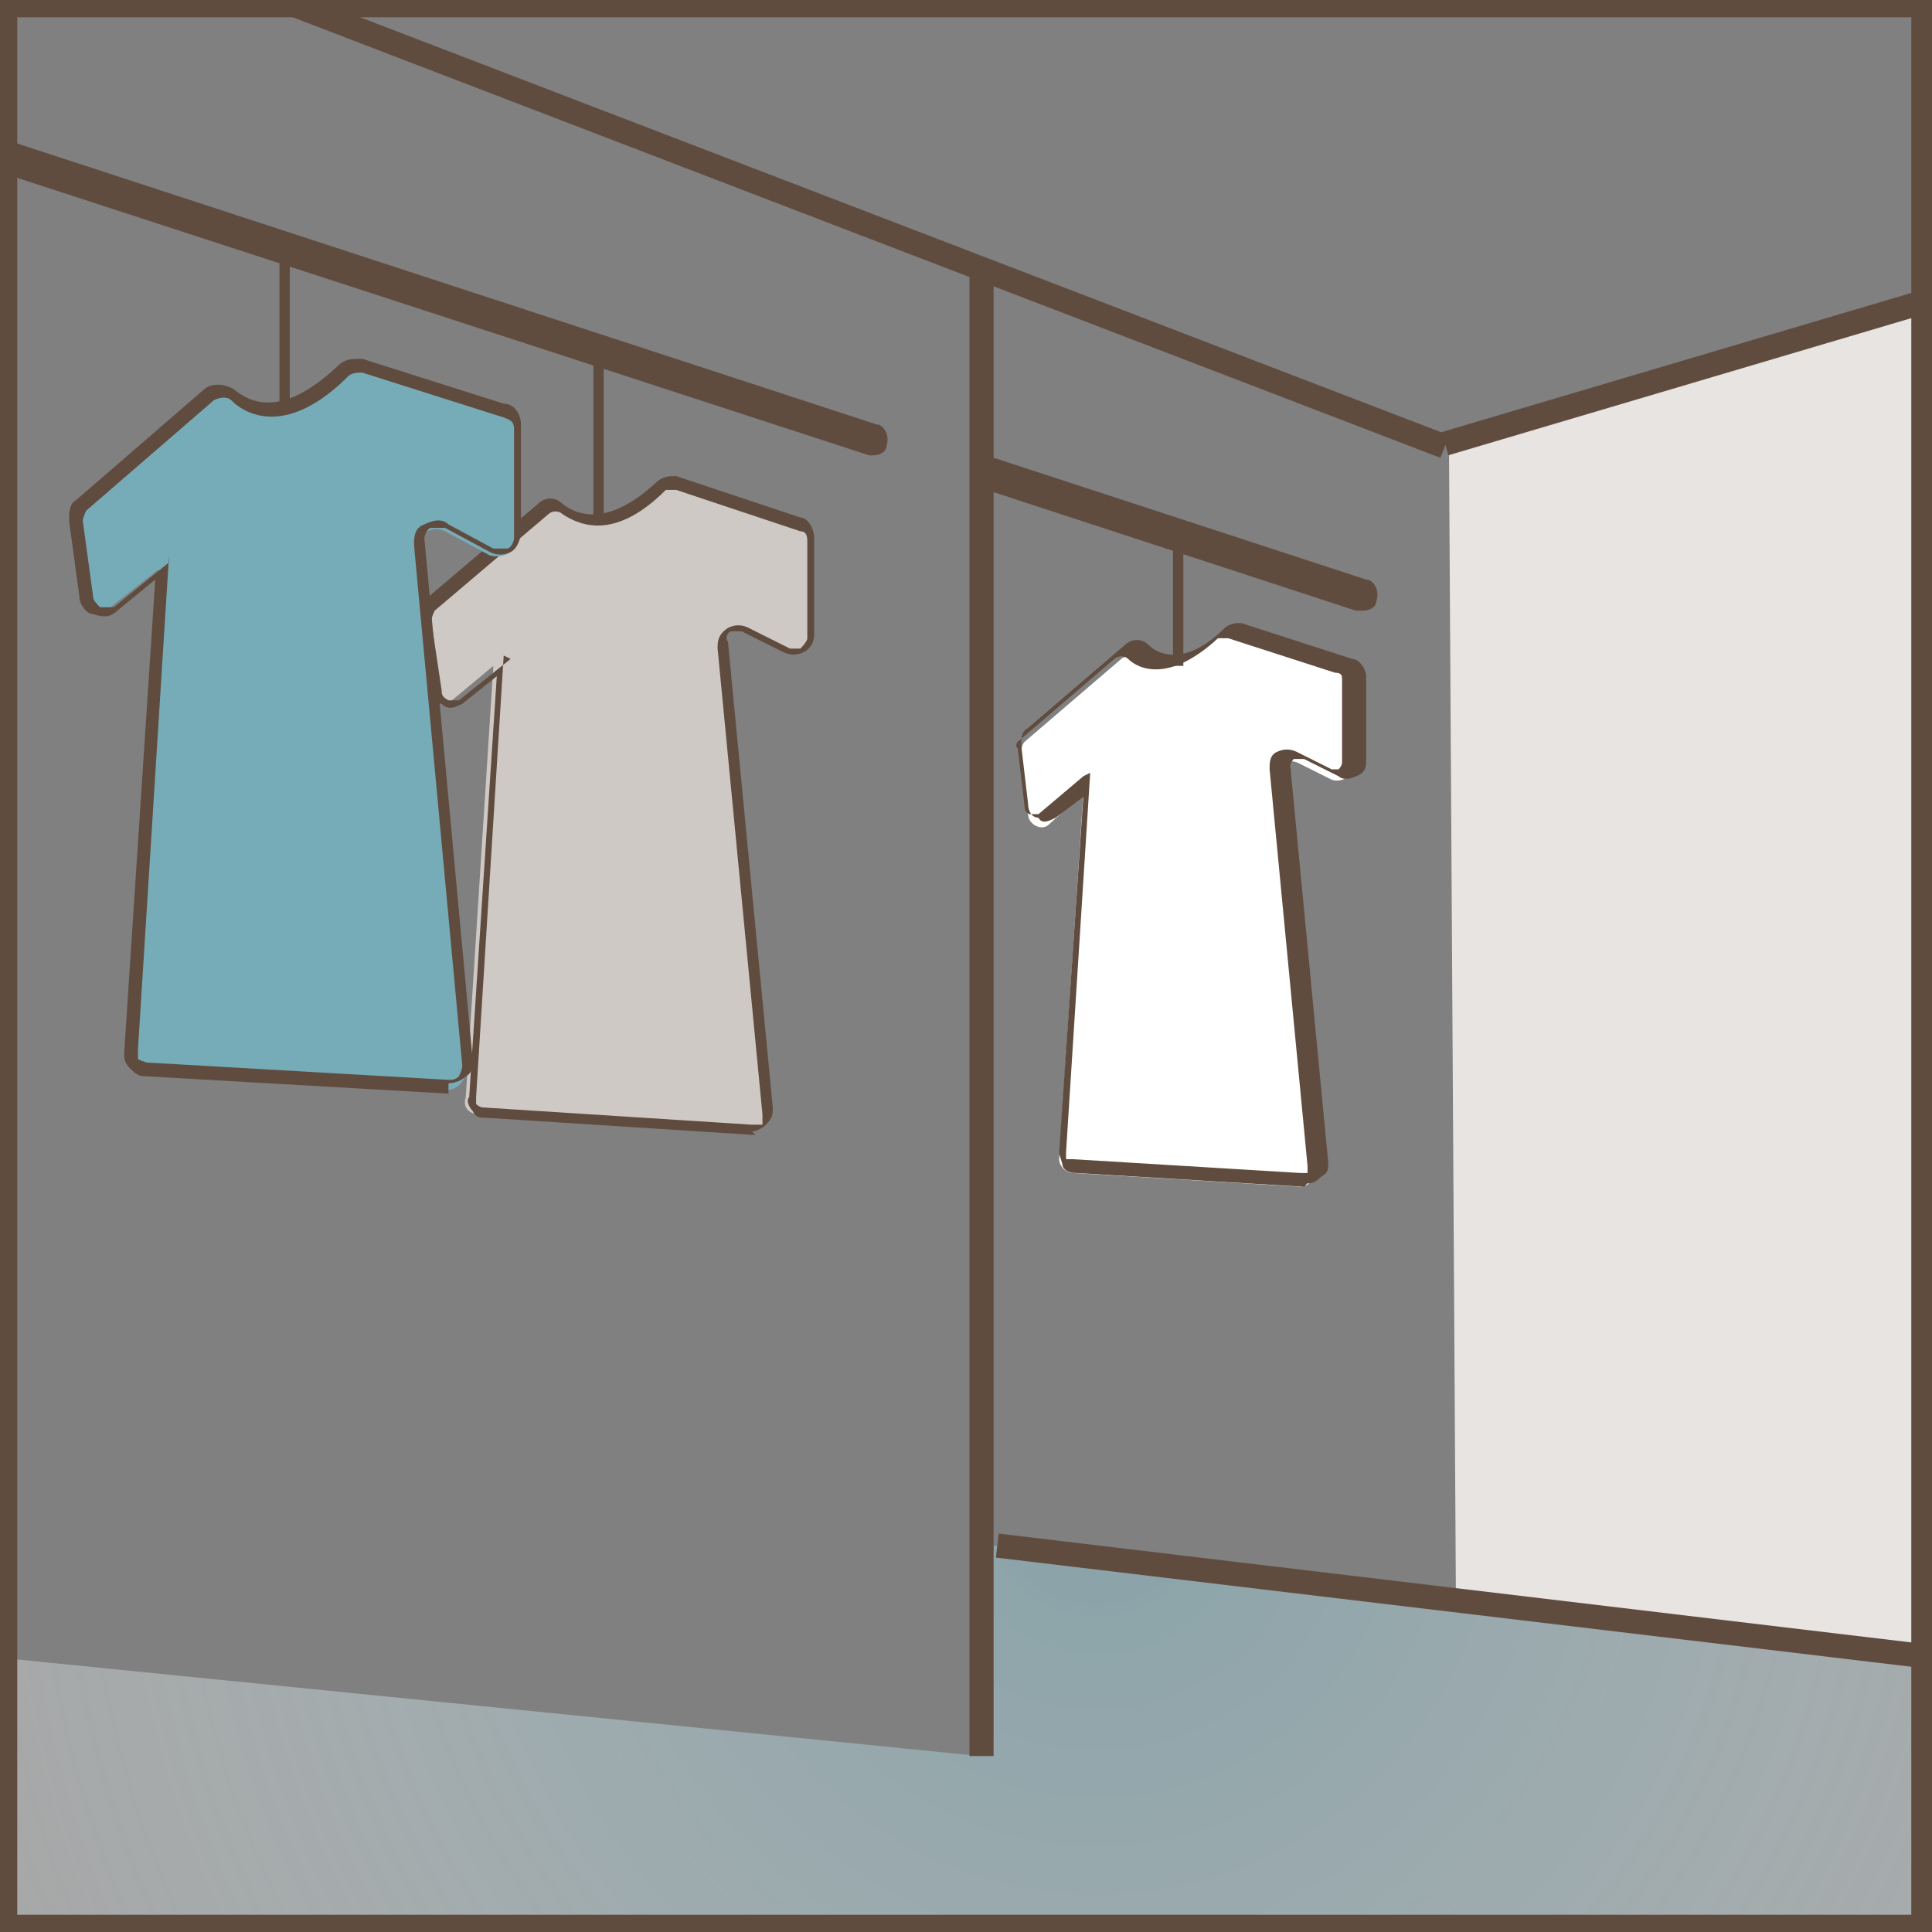 <?xml version="1.0" encoding="UTF-8"?>
<svg id="_レイヤー_2" xmlns="http://www.w3.org/2000/svg" version="1.1" xmlns:xlink="http://www.w3.org/1999/xlink" viewBox="0 0 56 56">
  <rect x="0" y="0" width="56" height="56" fill="#808080" stroke="none"/>
  <!-- Generator: Adobe Illustrator 29.5.1, SVG Export Plug-In . SVG Version: 2.1.0 Build 141)  -->
  <defs>
    <style>
      .st0 {
        fill: #e7e4e2;
      }

      .st1 {
        fill: #fff;
      }

      .st2 {
        fill: none;
      }

      .st3 {
        fill: url(#_名称未設定グラデーション);
      }

      .st4 {
        fill: #cfc9c5;
      }

      .st5 {
        fill: #76acb8;
      }

      .st6 {
        fill: #604c3f;
      }

      .st7 {
        clip-path: url(#clippath);
      }
    </style>
    <clipPath id="clippath">
      <rect class="st2" x=".3" y=".3" width="55.5" height="55.5"/>
    </clipPath>
    <radialGradient id="_名称未設定グラデーション" data-name="名称未設定グラデーション" cx="31.8" cy="26.6" fx="31.8" fy="26.6" r="35.6" gradientTransform="translate(0 70) scale(1 -1)" gradientUnits="userSpaceOnUse">
      <stop offset="0" stop-color="#8db9c3" stop-opacity=".6"/>
      <stop offset=".5" stop-color="#bfd7dd" stop-opacity=".5"/>
      <stop offset="1" stop-color="#fff" stop-opacity=".3"/>
    </radialGradient>
  </defs>
  <g id="_レイヤー_24">
    <g class="st7">
      <g>
        <polygon class="st0" points="42 13 42.2 46.3 71 49.6 69.6 4.6 42 13"/>
        <polygon class="st3" points="-2.5 47.8 28.4 50.9 28.8 44.8 76.1 49.9 78.6 65.9 -1.8 65.2 -2.5 47.8"/>
        <rect class="st6" x="22.3" y="-15.1" width=".7" height="41.3" transform="translate(9.3 24.7) rotate(-69)"/>
        <rect class="st6" x="41.3" y="8.4" width="28.8" height=".7" transform="translate(-.2 16.2) rotate(-16.5)"/>
        <rect class="st6" x="45.4" y="29.8" width=".7" height="34.1" transform="translate(-6.1 86.7) rotate(-83.2)"/>
        <path class="st6" d="M39.4,17.7s0,0-.1,0l-10.7-3.5c-.2,0-.4-.3-.3-.6,0-.2.3-.4.6-.3l10.7,3.5c.2,0,.4.3.3.6,0,.2-.2.3-.4.3Z"/>
        <path class="st6" d="M25.3,13.2s0,0-.1,0L-.9,4.7c-.2,0-.4-.3-.3-.6,0-.2.3-.4.6-.3l26,8.5c.2,0,.4.3.3.6,0,.2-.2.3-.4.3Z"/>
        <g>
          <path class="st1" d="M33,18.9c.4.3,1.2.7,2.4-.5.1-.1.3-.1.4,0l3.1,1c.2,0,.3.2.3.4v2.4c0,.3-.3.5-.6.4l-1-.5c-.3-.1-.6,0-.6.4l1.1,11.5c0,.2-.2.4-.4.4l-6.6-.4c-.2,0-.4-.2-.4-.4l.7-10.6-1,.9c-.2.2-.6,0-.6-.3l-.2-1.7c0-.1,0-.3.1-.4l2.8-2.4c.1-.1.4-.1.5,0h0Z"/>
          <path class="st6" d="M37.8,34.4s0,0,0,0l-6.6-.4c-.1,0-.3,0-.4-.2,0-.1-.1-.3-.1-.4l.7-10.3-.8.6c-.2.1-.4.2-.5,0-.2,0-.3-.2-.3-.4l-.2-1.7c0-.2,0-.4.2-.5l2.8-2.4c.2-.2.5-.2.7,0h0c.3.3,1.1.6,2.2-.5.1-.1.4-.2.6-.1l3.1,1c.2,0,.4.3.4.5v2.4c0,.2,0,.4-.3.5-.2.1-.4.1-.5,0l-1-.5c0,0-.2,0-.3,0,0,0-.1.1-.1.2l1.1,11.5c0,.2,0,.3-.2.4-.1.1-.2.2-.4.2ZM31.6,22.4l-.7,11c0,0,0,.1,0,.2,0,0,.1,0,.2,0l6.6.4c0,0,.1,0,.2,0,0,0,0-.1,0-.2l-1.1-11.5c0-.2,0-.4.2-.5.2-.1.4-.1.6,0l1,.5c0,0,.2,0,.2,0,0,0,.1-.1.1-.2v-2.4c0-.1,0-.2-.2-.2l-3.1-1c0,0-.2,0-.3,0-1.4,1.3-2.3.9-2.6.6h0c-.1-.1-.3-.1-.4,0l-2.8,2.4c0,0-.1.1,0,.2l.2,1.7c0,0,0,.2.2.2,0,0,.2,0,.2,0l1.3-1.1Z"/>
        </g>
        <rect class="st6" x="34" y="15.7" width=".3" height="3.6"/>
        <rect class="st6" x="28.1" y="7.7" width=".7" height="43.2"/>
        <g>
          <path class="st4" d="M16.3,14.8c.4.4,1.4.8,2.8-.6.1-.1.3-.2.5-.1l3.6,1.2c.2,0,.3.2.3.4v2.8c0,.3-.4.6-.7.4l-1.2-.6c-.3-.2-.7,0-.7.5l1.3,13.5c0,.3-.2.5-.5.5l-7.8-.5c-.3,0-.5-.2-.4-.5l.8-12.5-1.2,1c-.3.2-.7,0-.8-.3l-.3-2c0-.2,0-.3.2-.4l3.3-2.8c.2-.1.4-.1.6,0h0Z"/>
          <path class="st6" d="M21.9,32.9s0,0,0,0l-7.8-.5c-.2,0-.3,0-.4-.2-.1-.1-.2-.3-.1-.4l.8-12.2-1,.8c-.2.1-.4.2-.6,0-.2,0-.3-.3-.4-.5l-.3-2c0-.2,0-.4.2-.5l3.3-2.8c.2-.2.5-.2.7,0h0s0,0,0,0c.5.4,1.4.6,2.7-.6.2-.2.4-.2.6-.2l3.6,1.2c.2,0,.4.3.4.6v2.8c0,.2-.1.4-.3.5-.2.1-.4.1-.6,0l-1.2-.6c-.1,0-.2,0-.3,0-.1,0-.2.2-.1.3l1.3,13.5c0,.2,0,.3-.2.5-.1.1-.3.2-.4.2ZM14.6,19l-.8,12.8c0,0,0,.2,0,.2,0,0,.1.1.2.1l7.8.5c0,0,.2,0,.3,0,0,0,0-.2,0-.3l-1.3-13.5c0-.2,0-.4.3-.6.2-.1.4-.1.6,0l1.2.6c.1,0,.2,0,.3,0,0,0,.2-.2.2-.3v-2.8c0-.1,0-.3-.2-.3l-3.6-1.2c-.1,0-.2,0-.3,0-1.4,1.4-2.4,1.1-3,.7h0s0,0,0,0c-.1-.1-.3-.1-.4,0l-3.3,2.8c0,0-.1.2-.1.3l.3,2c0,.1,0,.2.2.3.1,0,.2,0,.3,0l1.5-1.2Z"/>
        </g>
        <rect class="st6" x="17.2" y="10.3" width=".3" height="4.7"/>
        <g>
          <path class="st5" d="M6.8,11.5c.5.4,1.6.9,3.2-.7.1-.1.3-.2.5-.1l4.1,1.3c.2,0,.4.3.4.5v3.1c0,.4-.4.6-.8.5l-1.3-.7c-.4-.2-.8.1-.8.5l1.4,15.1c0,.3-.2.6-.6.6l-8.7-.5c-.3,0-.5-.3-.5-.6l.9-14-1.4,1.1c-.3.3-.8,0-.9-.3l-.3-2.2c0-.2,0-.3.2-.5l3.7-3.2c.2-.2.5-.1.7,0h0Z"/>
          <path class="st6" d="M13,31.7s0,0,0,0l-8.7-.5c-.2,0-.3,0-.5-.2s-.2-.3-.2-.5l.9-13.7-1.1.9c-.2.2-.4.2-.7.1-.2,0-.4-.3-.4-.5l-.3-2.2c0-.2,0-.5.2-.6l3.7-3.2c.2-.2.6-.2.9,0h0c.5.4,1.4.8,3-.7.2-.2.4-.2.7-.2l4.1,1.3c.3,0,.5.3.5.6v3.1c0,.2-.1.5-.3.6-.2.1-.4.1-.6,0l-1.3-.7c-.1,0-.3,0-.4,0-.1,0-.2.2-.2.3l1.4,15.1c0,.2,0,.4-.2.5-.1.1-.3.2-.5.2ZM4.9,16.1l-.9,14.3c0,0,0,.2,0,.3,0,0,.2.1.3.1l8.7.5c.1,0,.2,0,.3-.1,0,0,.1-.2.1-.3l-1.4-15.1c0-.2,0-.5.3-.6.2-.1.5-.2.7,0l1.3.7c.1,0,.2,0,.4,0,.1,0,.2-.2.2-.3v-3.1c0-.2,0-.3-.3-.4l-4.1-1.3c-.1,0-.3,0-.4.1-1.7,1.7-2.9,1.2-3.4.7h0c-.1-.1-.3-.1-.5,0l-3.7,3.2c0,0-.1.2-.1.3l.3,2.2c0,.1.1.2.2.3.1,0,.3,0,.4,0l1.6-1.3Z"/>
        </g>
        <rect class="st6" x="8.1" y="7.2" width=".3" height="4.7"/>
      </g>
    </g>
    <path class="st6" d="M56,56H0V0h56v56ZM.5,55.5h54.9V.5H.5v54.9Z"/>
  </g>
</svg>